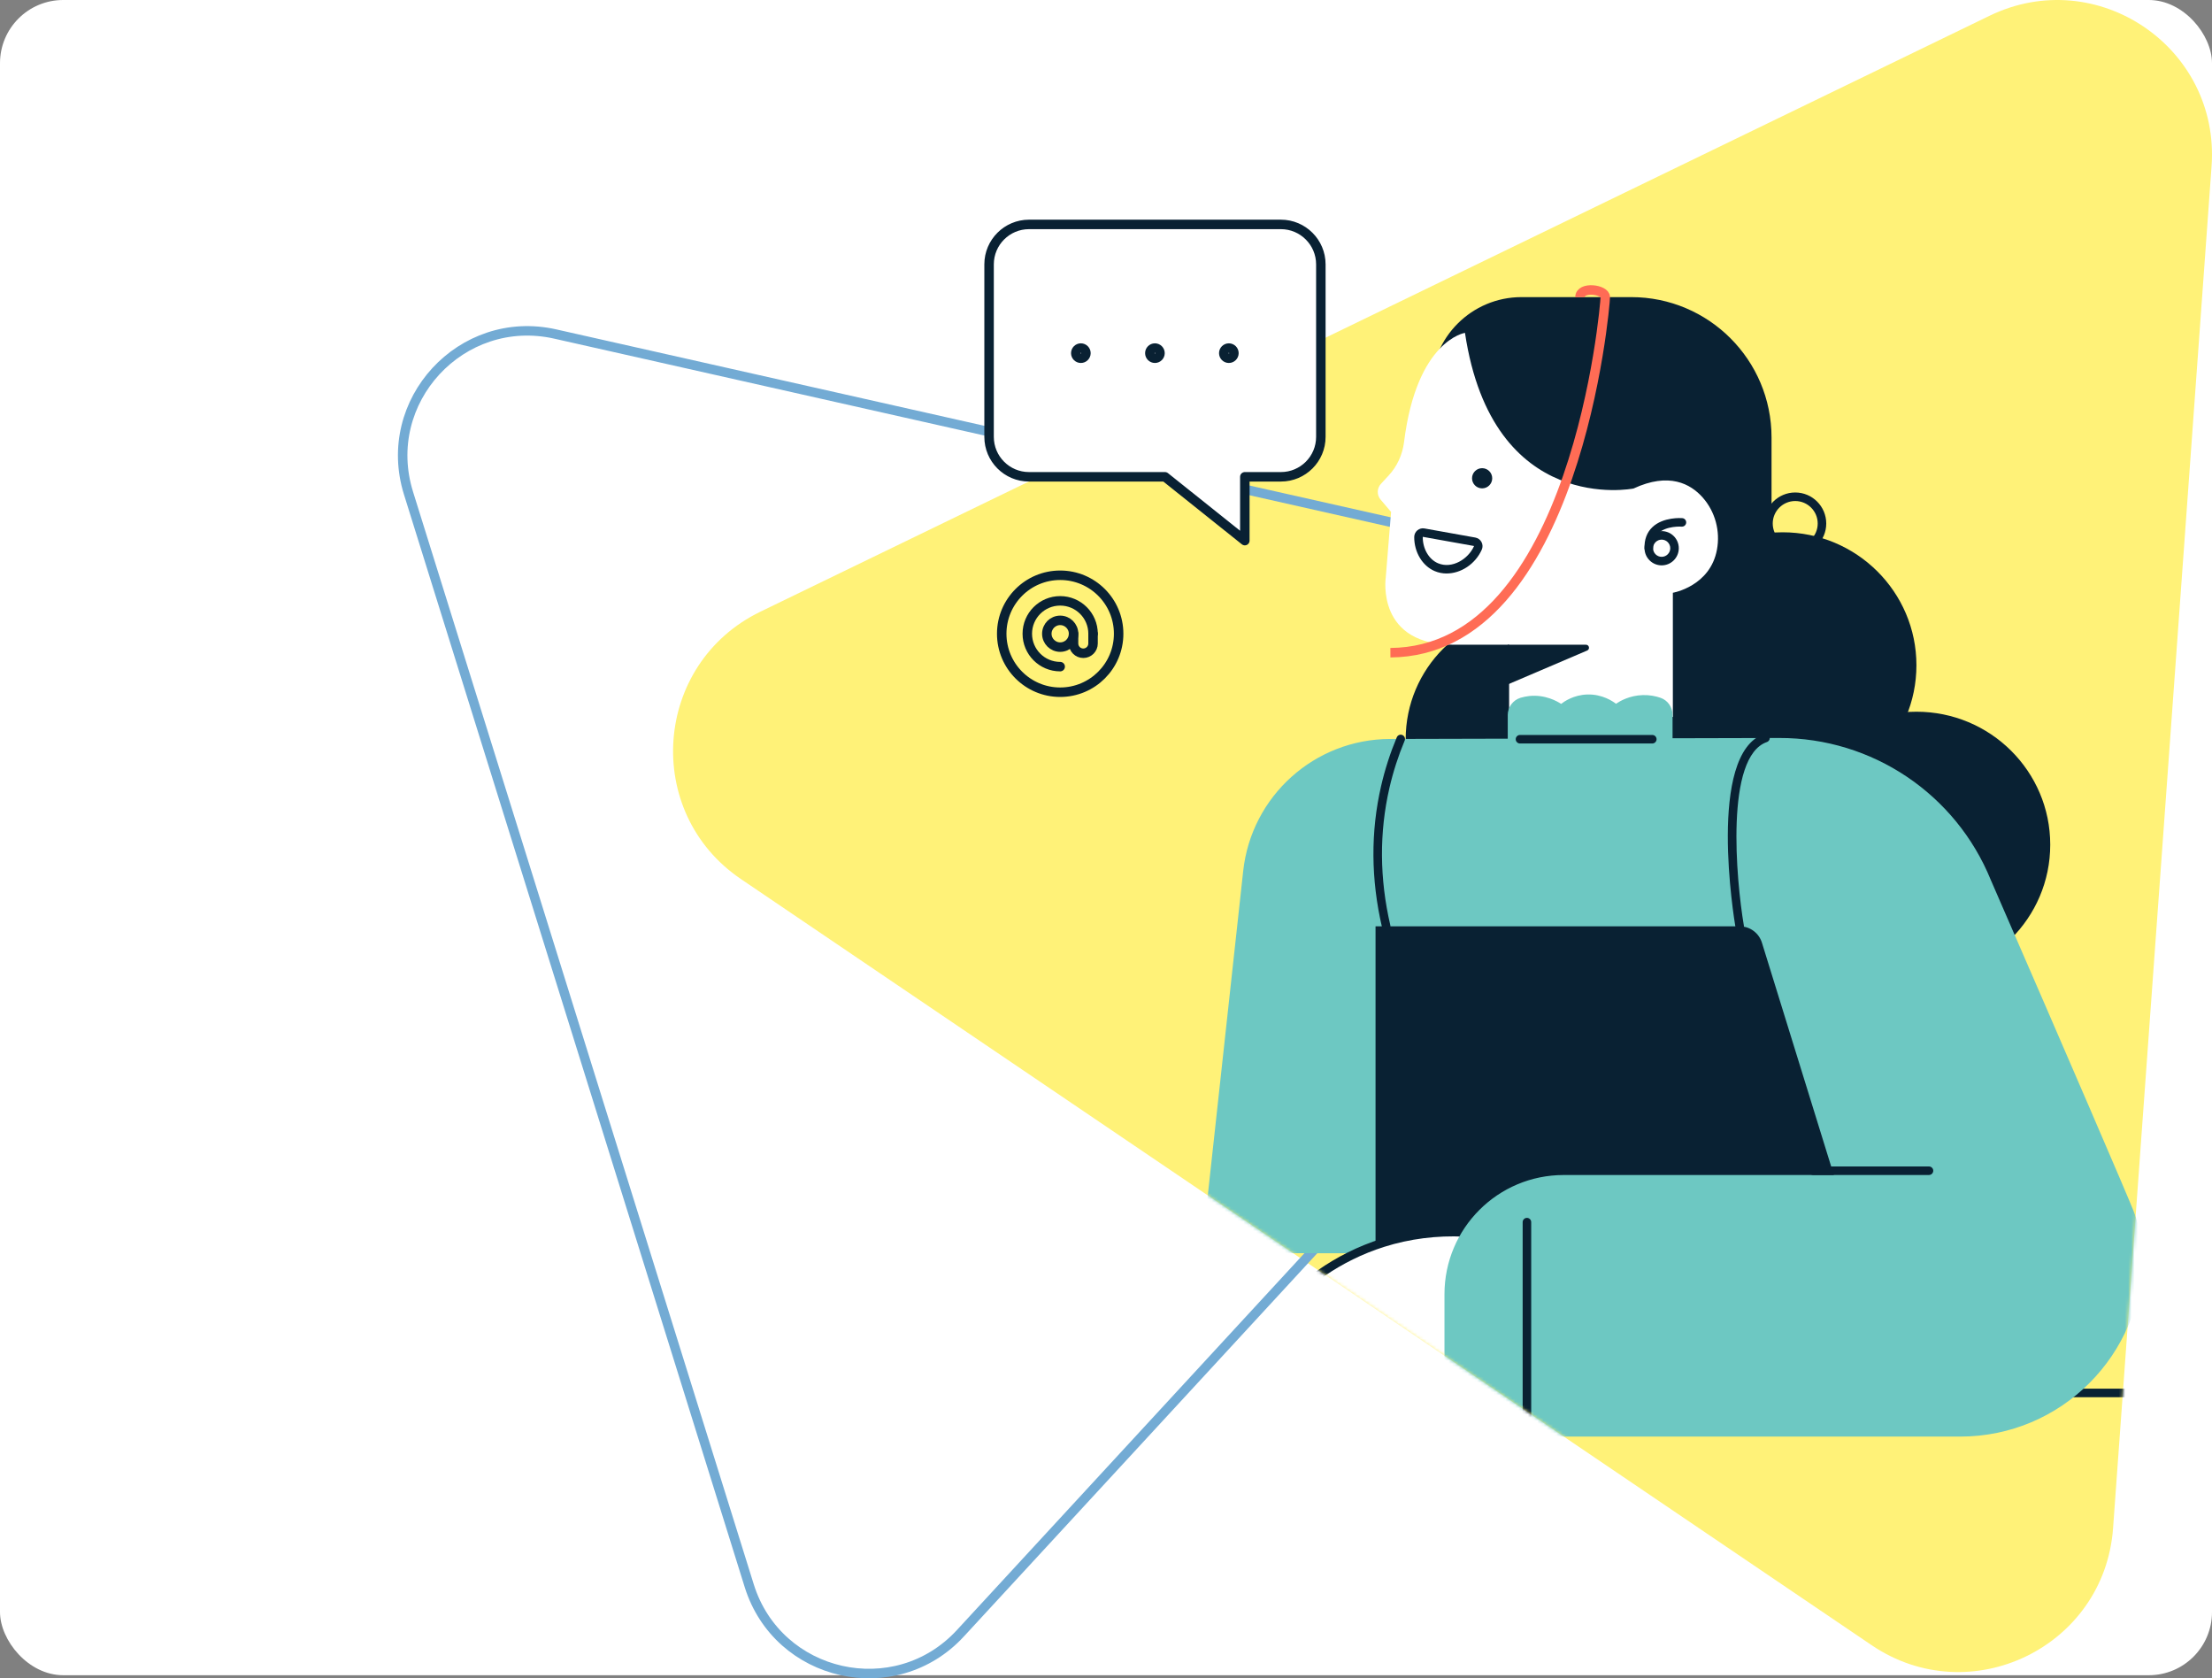 <svg width="700" height="531" viewBox="0 0 700 531" fill="none" xmlns="http://www.w3.org/2000/svg">
<rect x="0" y="0" width="700" height="531" fill="#808080" stroke="none"/>
<rect width="700" height="530" rx="20" fill="white"/>
<path d="M668.692 483.478L699.865 52.579C702.585 14.972 663.55 -11.475 629.605 4.99L240.635 193.522C206.687 209.976 203.283 256.994 234.501 278.133L592.29 520.497C623.533 541.657 665.972 521.086 668.692 483.478Z" fill="#FFF278"/>
<path d="M528.962 185.219L529.292 183.756L528.962 185.219C558.668 191.908 570.002 228.243 549.356 250.63L303.921 516.727L303.921 516.728C283.296 539.096 246.158 530.734 237.092 501.667L129.275 156.019L129.275 156.019C120.201 126.957 146.002 98.986 175.707 105.674C175.707 105.674 175.707 105.674 175.707 105.674L528.962 185.219Z" stroke="#73ABD4" stroke-width="3"/>
<mask id="mask0_2235_6150" style="mask-type:alpha" maskUnits="userSpaceOnUse" x="213" y="0" width="487" height="529">
<path d="M668.692 483.478L699.865 52.579C702.585 14.972 663.55 -11.475 629.605 4.99L240.635 193.522C206.687 209.976 203.283 256.994 234.501 278.133L592.29 520.497C623.533 541.657 665.972 521.086 668.692 483.478Z" fill="#FFF278"/>
</mask>
<g mask="url(#mask0_2235_6150)">
<path d="M742.65 442.045H249.35C248.608 442.045 248 441.438 248 440.695C248 439.952 248.608 439.345 249.35 439.345H742.65C743.392 439.345 744 439.952 744 440.695C744 441.438 743.392 442.045 742.65 442.045Z" fill="#092133"/>
<path d="M485.339 274.376C507.708 274.376 525.842 256.242 525.842 233.873C525.842 211.504 507.708 193.37 485.339 193.37C462.97 193.37 444.836 211.504 444.836 233.873C444.836 256.242 462.97 274.376 485.339 274.376Z" fill="#092133"/>
<path d="M606.463 309.322C629.85 309.322 648.809 290.484 648.809 267.246C648.809 244.008 629.85 225.17 606.463 225.17C583.076 225.17 564.117 244.008 564.117 267.246C564.117 290.484 583.076 309.322 606.463 309.322Z" fill="#092133"/>
<path d="M564.118 252.555C587.505 252.555 606.464 233.717 606.464 210.479C606.464 187.241 587.505 168.403 564.118 168.403C540.73 168.403 521.771 187.241 521.771 210.479C521.771 233.717 540.73 252.555 564.118 252.555Z" fill="#092133"/>
<path d="M526.915 203.72H501.178C474.536 203.72 452.938 182.122 452.938 155.48V122.553C452.938 106.781 465.725 94 481.49 94H516.207C540.729 94 560.612 113.877 560.612 138.405V170.023C560.612 188.637 545.522 203.727 526.908 203.727L526.915 203.72Z" fill="#092133"/>
<path d="M463.599 105.309C463.599 105.309 448.327 107.571 444.316 139.871C443.823 143.82 442.149 147.527 439.448 150.437L436.991 153.097C435.708 154.481 435.667 156.615 436.889 158.053L440.218 161.969L438.537 182.628C438.537 182.628 435.175 204.645 461.08 203.964L477.568 203.977V226.824H529.386V187.537C529.386 187.537 541.195 185.532 543.342 173.885C544.429 168.011 542.788 161.888 538.845 157.418C534.977 153.036 528.158 149.343 516.93 154.555C516.93 154.555 472.329 163.501 463.599 105.309V105.309Z" fill="white"/>
<path d="M525.841 178.868C522.85 178.868 520.42 176.437 520.42 173.446C520.42 170.455 522.85 168.025 525.841 168.025C528.832 168.025 531.263 170.455 531.263 173.446C531.263 176.437 528.832 178.868 525.841 178.868ZM525.841 170.725C524.343 170.725 523.121 171.947 523.121 173.446C523.121 174.945 524.343 176.167 525.841 176.167C527.34 176.167 528.562 174.945 528.562 173.446C528.562 171.947 527.34 170.725 525.841 170.725Z" fill="#092133"/>
<path d="M521.77 174.797C521.047 174.797 520.446 174.223 520.419 173.493C520.325 170.705 521.162 168.45 522.897 166.789C526.354 163.488 532.127 163.906 532.37 163.926C533.112 163.987 533.666 164.635 533.605 165.378C533.544 166.121 532.903 166.668 532.154 166.614C532.106 166.614 527.319 166.276 524.747 168.74C523.579 169.861 523.046 171.38 523.113 173.392C523.14 174.135 522.553 174.763 521.81 174.79C521.797 174.79 521.776 174.79 521.763 174.79L521.77 174.797Z" fill="#092133"/>
<path d="M469.027 154.508C470.791 154.508 472.221 153.078 472.221 151.314C472.221 149.551 470.791 148.121 469.027 148.121C467.264 148.121 465.834 149.551 465.834 151.314C465.834 153.078 467.264 154.508 469.027 154.508Z" fill="#092133"/>
<path d="M457.806 181.44C456.517 181.44 455.234 181.197 454.025 180.684C450.136 179.043 447.53 174.715 447.537 169.915C447.537 169.091 447.902 168.315 448.53 167.782C449.158 167.262 449.974 167.039 450.778 167.187L466.88 170.07C467.718 170.219 468.433 170.739 468.832 171.495C469.23 172.251 469.264 173.136 468.913 173.912C466.84 178.53 462.269 181.433 457.8 181.433L457.806 181.44ZM450.292 169.848C450.292 169.848 450.272 169.848 450.265 169.861C450.238 169.881 450.238 169.915 450.238 169.922C450.238 173.649 452.175 176.971 455.072 178.199C459.514 180.076 464.632 176.869 466.448 172.812L466.408 172.731L450.305 169.848H450.292Z" fill="#092133"/>
<path d="M477.129 203.977H501.887C502.927 203.977 503.224 205.408 502.265 205.813L477.129 216.548V203.977Z" fill="#092133"/>
<path d="M477.129 226.264C477.129 223.732 478.776 221.484 481.207 220.755C482.037 220.505 482.962 220.309 483.975 220.201C489.052 219.681 492.833 221.916 494.028 222.692C495.027 221.923 497.971 219.87 502.258 219.722C507.093 219.56 510.448 221.936 511.393 222.652C512.602 221.835 515.62 220.032 519.873 219.911C522.047 219.85 523.938 220.235 525.464 220.761C527.773 221.545 529.292 223.752 529.292 226.19V238.005H477.136V226.264H477.129Z" fill="#6DC8C2"/>
<path d="M678.131 396.708L380.217 396.459L393.416 275.564C396.009 251.839 416.014 233.853 439.881 233.792L563.037 233.481C592.433 233.407 618.927 251.184 630.006 278.413C655.007 335.856 673.061 377.797 675.032 382.766C676.504 386.473 677.287 390.267 677.287 390.267C677.801 392.745 678.03 394.939 678.131 396.708Z" fill="#6DC8C2"/>
<path d="M588.005 396.56H435.297V293.064H550.54C553.767 293.064 556.623 295.171 557.575 298.256L588.005 396.56Z" fill="#092133"/>
<path d="M550.52 294.415C549.872 294.415 549.305 293.949 549.19 293.287C548.812 291.052 540.116 238.525 558.251 232.212C558.96 231.962 559.723 232.34 559.972 233.043C560.222 233.745 559.844 234.514 559.142 234.764C545.868 239.382 549.379 278.251 551.857 292.835C551.978 293.571 551.486 294.266 550.75 294.394C550.675 294.408 550.594 294.415 550.52 294.415Z" fill="#092133"/>
<path d="M438.666 294.415C438.051 294.415 437.498 293.996 437.349 293.368C433.818 278.184 433.724 263.128 437.072 248.619C438.274 243.406 439.942 238.235 442.021 233.265C442.312 232.577 443.102 232.253 443.79 232.543C444.479 232.833 444.803 233.623 444.513 234.312C442.494 239.146 440.873 244.163 439.705 249.233C436.451 263.337 436.546 277.981 439.982 292.761C440.151 293.49 439.699 294.212 438.97 294.381C438.868 294.408 438.767 294.415 438.659 294.415H438.666Z" fill="#092133"/>
<path d="M464.735 389.957C457.409 389.504 447.971 389.923 437.674 393.17C405.125 403.426 390.683 433.484 387.611 440.29C413.321 440.425 439.025 440.56 464.735 440.695V389.963V389.957Z" fill="white"/>
<path d="M466.086 442.052L385.525 441.634L386.383 439.736C391.413 428.583 406.442 401.597 437.27 391.888C446.04 389.126 455.31 388.019 464.823 388.613L466.092 388.694V442.059L466.086 442.052ZM389.725 438.953L463.385 439.338V391.24C454.648 390.841 446.141 391.921 438.08 394.46C409.912 403.338 395.356 427.232 389.725 438.953V438.953Z" fill="#092133"/>
<path d="M620.345 454.502H474.105C464.72 454.502 457.111 446.893 457.111 437.508V409.469C457.111 388.633 473.997 371.748 494.833 371.748H653.171C666.958 371.748 678.132 382.922 678.132 396.708C678.132 428.623 652.26 454.502 620.345 454.502Z" fill="#6DC8C2"/>
<path d="M610.439 371.741H573.778C573.035 371.741 572.428 371.133 572.428 370.391C572.428 369.648 573.035 369.04 573.778 369.04H610.439C611.182 369.04 611.79 369.648 611.79 370.391C611.79 371.133 611.182 371.741 610.439 371.741Z" fill="#092133"/>
<path d="M568.108 175.445C562.693 175.445 558.291 171.043 558.291 165.628C558.291 160.213 562.693 155.811 568.108 155.811C573.523 155.811 577.925 160.213 577.925 165.628C577.925 171.043 573.523 175.445 568.108 175.445ZM568.108 158.512C564.185 158.512 560.992 161.705 560.992 165.628C560.992 169.551 564.185 172.744 568.108 172.744C572.031 172.744 575.224 169.551 575.224 165.628C575.224 161.705 572.031 158.512 568.108 158.512V158.512Z" fill="#092133"/>
<path d="M522.877 235.223H481.01C480.268 235.223 479.66 234.616 479.66 233.873C479.66 233.13 480.268 232.523 481.01 232.523H522.877C523.62 232.523 524.228 233.13 524.228 233.873C524.228 234.616 523.62 235.223 522.877 235.223Z" fill="#092133"/>
<path d="M483.206 449.249C482.463 449.249 481.855 448.642 481.855 447.899V386.655C481.855 385.912 482.463 385.305 483.206 385.305C483.948 385.305 484.556 385.912 484.556 386.655V447.899C484.556 448.642 483.948 449.249 483.206 449.249Z" fill="#092133"/>
<path d="M440 206.5C498.8 206.1 508 96.5 508 94C508 91.5 500 90.5 500 94" stroke="#FF6C55" stroke-width="3"/>
</g>
<path d="M325.603 71H405.355C412.312 71 417.99 76.678 417.99 83.636V138.215C417.99 145.205 412.312 150.85 405.355 150.85H393.933V171.034L368.662 150.85H325.636C318.645 150.85 313 145.173 313 138.215V83.636C313 76.645 318.678 71 325.636 71H325.603Z" fill="white" stroke="#092133" stroke-width="3" stroke-linecap="round" stroke-linejoin="round"/>
<path d="M340.436 111.729C340.436 112.615 341.158 113.337 342.044 113.337C342.93 113.337 343.652 112.615 343.652 111.729C343.652 110.843 342.93 110.121 342.044 110.121C341.158 110.121 340.436 110.843 340.436 111.729Z" stroke="#092133" stroke-width="3" stroke-linecap="round" stroke-linejoin="round"/>
<path d="M363.872 111.729C363.872 112.615 364.594 113.337 365.48 113.337C366.366 113.337 367.088 112.615 367.088 111.729C367.088 110.843 366.366 110.121 365.48 110.121C364.594 110.121 363.872 110.843 363.872 111.729Z" stroke="#092133" stroke-width="3" stroke-linecap="round" stroke-linejoin="round"/>
<path d="M387.268 111.729C387.268 112.615 387.99 113.337 388.876 113.337C389.762 113.337 390.484 112.615 390.484 111.729C390.484 110.843 389.762 110.121 388.876 110.121C387.99 110.121 387.268 110.843 387.268 111.729Z" stroke="#092133" stroke-width="3" stroke-linecap="round" stroke-linejoin="round"/>
<path d="M335.5 219C345.717 219 354 210.717 354 200.5C354 190.283 345.717 182 335.5 182C325.283 182 317 190.283 317 200.5C317 210.717 325.283 219 335.5 219Z" stroke="#092133" stroke-width="3" stroke-linecap="round" stroke-linejoin="round"/>
<path d="M335.5 210.906C329.753 210.906 325.094 206.247 325.094 200.5C325.094 194.753 329.753 190.094 335.5 190.094C341.247 190.094 345.906 194.753 345.906 200.5" stroke="#092133" stroke-width="3" stroke-linecap="round" stroke-linejoin="round"/>
<path d="M339.737 200.5C339.737 202.836 337.841 204.732 335.505 204.732C333.17 204.732 331.273 202.836 331.273 200.5C331.273 198.164 333.17 196.268 335.505 196.268C337.841 196.268 339.737 198.164 339.737 200.5Z" stroke="#092133" stroke-width="3" stroke-linecap="round" stroke-linejoin="round"/>
<path d="M345.901 200.5V203.587C345.901 205.298 344.513 206.674 342.814 206.674C341.103 206.674 339.727 205.287 339.727 203.587V200.5" stroke="#092133" stroke-width="3" stroke-linecap="round" stroke-linejoin="round"/>
</svg>
